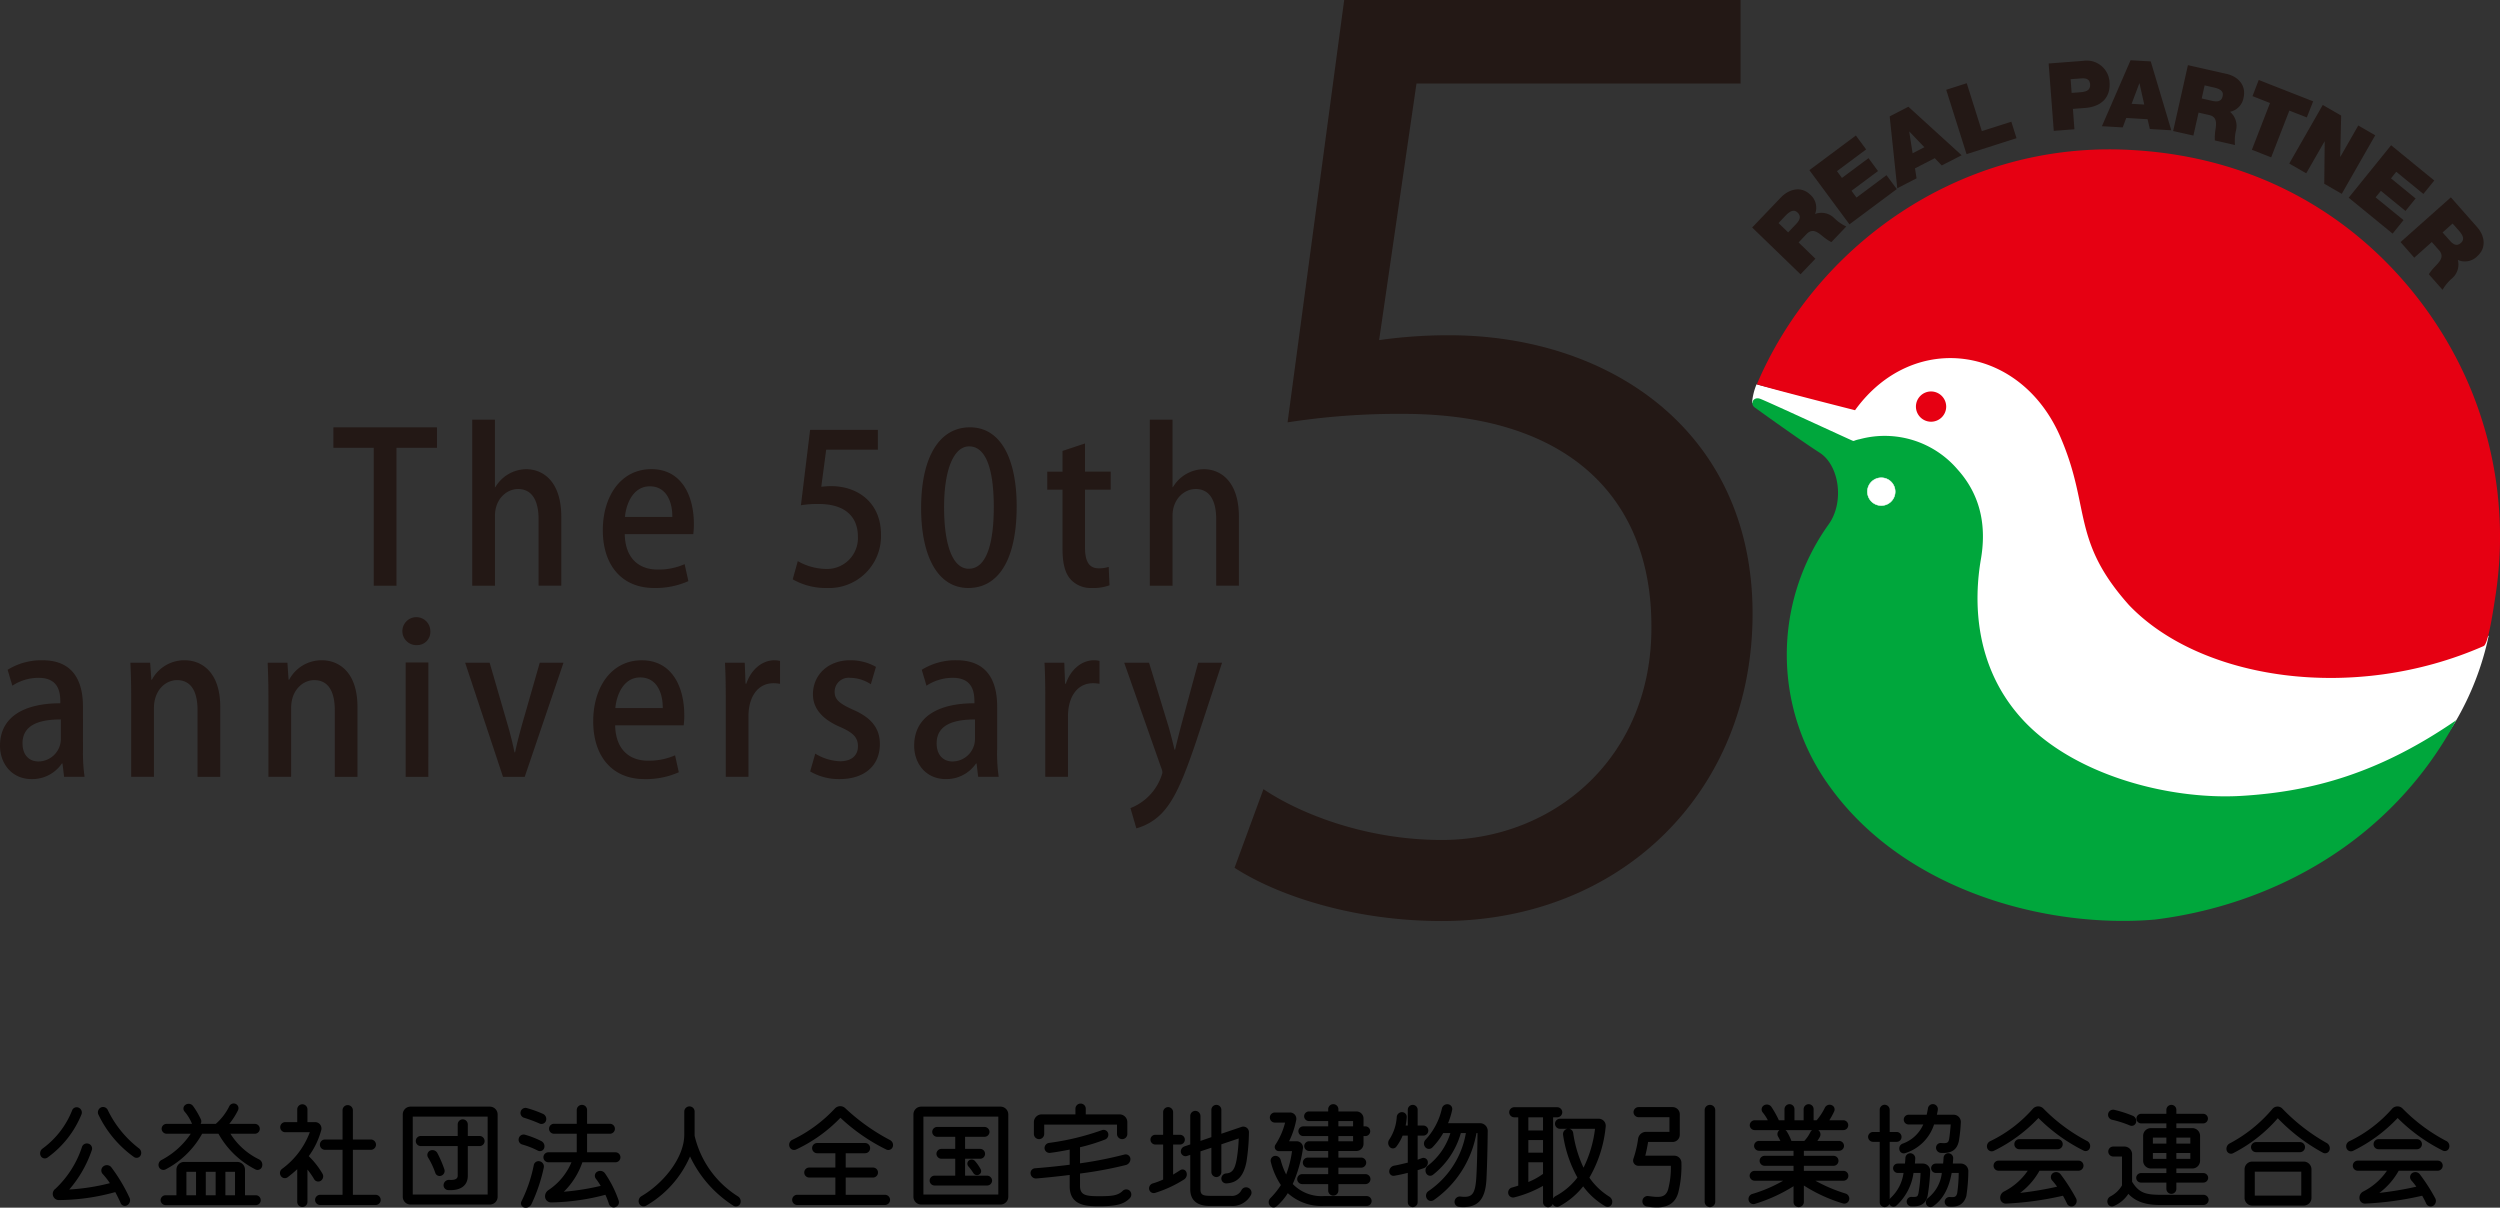 <svg xmlns="http://www.w3.org/2000/svg" width="425.917" height="205.748" viewBox="0 0 425.917 205.748"><rect x="0" y="0" width="425.917" height="205.748" fill="#333333" stroke="none"/><g transform="translate(14626.999 6641.393)"><g transform="translate(-14981 -23880)"><g transform="translate(566.959 17317.064)"><g transform="translate(-212.958 -78.458)"><path d="M74.446,76.293h-6.9V99.786H63.673V76.293H56.8V72.8H74.446M95.623,99.784H91.756V88.434c0-2.793-.9-5.12-3.5-5.12-1.9,0-3.932,1.654-3.932,4.584v11.89H80.454V71.5h3.869V83h.067a6.182,6.182,0,0,1,5.268-3.064c2.766,0,5.967,1.973,5.967,8.115V99.786Zm21.652-.776a13.7,13.7,0,0,1-5.84,1.166c-5.53,0-8.736-3.916-8.736-9.841,0-5.784,3.071-10.406,8.272-10.406,5.169,0,7.241,4.551,7.241,9.343a12.914,12.914,0,0,1-.1,1.733H106.435c.094,4.371,2.668,6.03,5.571,6.03a10.914,10.914,0,0,0,4.631-.919l.641,2.892Zm-2.735-10.935c.036-2.327-.865-5.219-3.833-5.219-2.833,0-4.035,2.963-4.237,5.216h8.07ZM149.56,73.227v3.385h-8.805l-.836,6.315c.5-.038.964-.105,1.666-.105,4.573,0,8.507,2.82,8.507,8.254a8.838,8.838,0,0,1-9.168,9.1A11.4,11.4,0,0,1,135.05,98.7l.868-3.1a10.031,10.031,0,0,0,4.864,1.332,5.26,5.26,0,0,0,5.376-5.5c0-3.416-2.2-5.568-6.673-5.568a17.609,17.609,0,0,0-3.035.215l1.565-12.84h11.545Zm7.368,13.333c0-8.675,3.1-13.757,8.31-13.757,5.3,0,7.969,5.432,7.969,13.472,0,9-3.064,13.9-8.238,13.9-5.234,0-8.041-5.463-8.041-13.614m12.381-.139c0-6.322-1.269-10.374-4.2-10.374-2.533,0-4.268,3.744-4.268,10.374,0,6.591,1.529,10.475,4.2,10.475,3.262,0,4.266-4.977,4.266-10.475m11.708-9.6,3.833-1.271v4.8h4.376v3.067h-4.376V93.26c0,2.4.7,3.564,2.331,3.564a5.37,5.37,0,0,0,1.708-.247l.135,3.138a8.034,8.034,0,0,1-3,.462,4.646,4.646,0,0,1-3.638-1.486c-.933-1.058-1.367-2.681-1.367-5.216V83.419h-2.6V80.353h2.6V76.822Zm30.052,22.961H207.2V88.434c0-2.793-.9-5.12-3.5-5.12-1.905,0-3.941,1.654-3.941,4.584v11.89h-3.869V71.5h3.869V83h.067a6.191,6.191,0,0,1,5.268-3.064c2.768,0,5.974,1.973,5.974,8.115V99.786ZM14.14,127.719a28.478,28.478,0,0,0,.269,4.627H10.917l-.269-2.264h-.112A6.107,6.107,0,0,1,5.4,132.734c-3.43,0-5.4-2.683-5.4-5.683,0-4.831,3.974-7.234,10.276-7.234,0-1.448,0-4.335-3.7-4.335A8.124,8.124,0,0,0,2.1,116.823l-.8-2.712a10.91,10.91,0,0,1,5.934-1.623c5.4,0,6.9,3.771,6.9,7.9Zm-3.766-5.147c-3.031,0-6.537.6-6.537,4.057,0,2.152,1.267,3.1,2.7,3.1a3.852,3.852,0,0,0,3.833-3.952v-3.208Zm27.147,9.776H33.654V120.961c0-2.757-.863-5.089-3.5-5.089-1.9,0-3.927,1.659-3.927,4.766v11.708H22.347V118.372c0-2.141-.061-3.8-.13-5.463H25.58l.208,2.892h.094a6.25,6.25,0,0,1,5.573-3.313c2.874,0,6.07,1.973,6.07,7.969v11.885Zm23.385,0H57.035V120.961c0-2.757-.865-5.089-3.5-5.089-1.905,0-3.936,1.659-3.936,4.766v11.708H45.73V118.372c0-2.141-.067-3.8-.128-5.463h3.363l.2,2.892h.1a6.245,6.245,0,0,1,5.568-3.313c2.869,0,6.068,1.973,6.068,7.969v11.885ZM71.05,109.909a2.383,2.383,0,1,1,2.266-2.36,2.24,2.24,0,0,1-2.266,2.36m1.928,22.439H69.111v-19.48H72.98ZM96,112.913l-6.606,19.435h-3.7L79.25,112.913h4.17l3,10.334c.5,1.692.9,3.309,1.237,4.932h.1c.327-1.625.762-3.206,1.228-4.9l2.972-10.374H96Zm19.644,18.657a13.818,13.818,0,0,1-5.837,1.166c-5.541,0-8.743-3.918-8.743-9.845,0-5.779,3.071-10.4,8.272-10.4,5.174,0,7.241,4.551,7.241,9.343a12.552,12.552,0,0,1-.1,1.735H104.8c.1,4.371,2.668,6.026,5.573,6.026a10.958,10.958,0,0,0,4.636-.915Zm-2.735-10.935c.036-2.331-.87-5.223-3.838-5.223-2.838,0-4.035,2.959-4.237,5.223Zm19.98-4.129a5.693,5.693,0,0,0-1.139-.105c-2.6,0-4.237,2.26-4.237,5.645v10.3h-3.867V118.836c0-2.257-.036-4.125-.135-5.929h3.369l.135,3.569h.135c.829-2.475,2.764-3.986,4.766-3.986a4.387,4.387,0,0,1,.973.105V116.5Zm15.472.069a6.46,6.46,0,0,0-3.5-1.092,2.382,2.382,0,0,0-2.668,2.365c0,1.345.829,2.009,3.071,3.035,3.033,1.3,4.636,3.064,4.636,5.889,0,3.739-2.706,5.963-6.875,5.963a9.7,9.7,0,0,1-5-1.309l.868-3.031a8.692,8.692,0,0,0,4.205,1.3c2.067,0,3.067-1.054,3.067-2.542s-.762-2.287-2.968-3.273c-3.268-1.383-4.7-3.318-4.7-5.582,0-3.244,2.5-5.813,6.366-5.813a8.8,8.8,0,0,1,4.371,1.128l-.87,2.959Zm21.516,11.143a27.98,27.98,0,0,0,.269,4.627h-3.5l-.269-2.264h-.1a6.11,6.11,0,0,1-5.133,2.652c-3.439,0-5.4-2.686-5.4-5.685,0-4.831,3.963-7.234,10.267-7.234,0-1.448,0-4.335-3.7-4.335a8.13,8.13,0,0,0-4.472,1.341l-.8-2.712a10.918,10.918,0,0,1,5.936-1.623c5.4,0,6.909,3.77,6.909,7.9v7.337Zm-3.766-5.145c-3.035,0-6.537.6-6.537,4.057,0,2.152,1.264,3.1,2.7,3.1a3.859,3.859,0,0,0,3.833-3.952v-3.21Zm21.211-6.068a5.621,5.621,0,0,0-1.137-.105c-2.6,0-4.237,2.26-4.237,5.645v10.3h-3.867V118.836c0-2.257-.036-4.125-.134-5.929h3.371l.134,3.569h.135c.829-2.475,2.766-3.986,4.768-3.986a4.306,4.306,0,0,1,.964.105V116.5Zm20.874-3.593-4.432,13.472c-2.17,6.389-3.7,9.987-5.9,12.24a9.523,9.523,0,0,1-4.27,2.5l-1-3.452a9.066,9.066,0,0,0,5.441-6,2.088,2.088,0,0,0-.2-.852l-6.308-17.911h4.232l3.34,10.939c.363,1.262.731,2.744,1,3.869h.1c.26-1.125.632-2.569.964-3.871l2.964-10.939h4.071ZM296.536,0V14.228H241.323l-6.366,43.717a83.714,83.714,0,0,1,11.9-.829c27.3,0,51.724,16.29,51.724,47.429,0,30.514-22.574,52.37-52.948,52.37-15.4,0-28.328-4.533-35.306-9.072l4.925-13.4c5.745,3.912,17.032,8.66,30.379,8.66,19.29,0,35.912-14.235,35.71-36.5,0-21.242-13.546-36.091-42.283-36.091a122.809,122.809,0,0,0-19.7,1.446L229.005,0h67.533Z" transform="translate(0)" fill="#231815"/><path d="M189.725,51.895c-7.075-33.719-31.9-27.241-39.072-15.647l-16.736-4.163a10.7,10.7,0,0,0-.762,3.129l16.51,11.693c0,36.524,34.818,52.908,46.97,56.977,10.558,3.535,44.827,4.972,56.311-14.253A49.088,49.088,0,0,0,258.661,74.9c-20.018,7.272-61.326,13.28-68.936-23" transform="translate(165.334 33.401)" fill="#fff"/><path d="M133.522,51.36c1.341.538,16.723,4.432,16.723,4.432,9.935-13.753,28.523-11.1,35.165,4.977,4.947,11.731,1.753,17.295,11.5,28.211,12.127,12.726,38.243,16.752,60.442,6.987.659-.323,1.349-4.3,1.883-7.8a65.913,65.913,0,0,0-4.681-37.355c-8.034-18.276-27.093-38.187-58.44-39.409-28.684-1.121-52.733,16.8-62.588,39.953" transform="translate(165.791 14.096)" fill="#e60012"/><path d="M253.1,85.1c-11.5,21.341-32.146,31.6-51.343,33.975-18.126,1.553-42.419-4.7-55.325-22.558a38.152,38.152,0,0,1-.233-44.807c2.672-3.757,1.8-10.016-1.547-12.166s-10.2-7.084-11.069-7.711-.247-1.892.912-1.484c1.143.41,15.4,7.016,15.737,7.135.327.134.157-.031,1.228-.247a16.328,16.328,0,0,1,16.656,5.129c4.371,4.838,4.842,10.419,3.995,15.322-1.159,6.716-1.3,17.933,6.837,27.019,8.63,9.655,25.1,14.042,37.593,13.293,12.127-.726,23.544-3.932,36.562-12.9" transform="translate(165.367 37.59)" fill="#00a73c"/><path d="M146.656,38.682a2.367,2.367,0,1,1-2.367-2.372,2.367,2.367,0,0,1,2.367,2.372" transform="translate(176.221 45.085)" fill="#fff"/><path d="M146.656,38.682a2.367,2.367,0,1,1-2.367-2.372,2.367,2.367,0,0,1,2.367,2.372Z" transform="translate(176.221 45.085)" fill="none" stroke="#fff" stroke-width="0.087"/><path d="M150.766,32.345a2.578,2.578,0,1,1-2.578-2.594,2.591,2.591,0,0,1,2.578,2.594" transform="translate(180.801 36.941)" fill="#e60012"/><path d="M137.658,32.316l1.179-1.249c.982-1.013,1.578-1.024,2.085-.52.74.717.179,1.466-.291,1.957l-1.334,1.4-1.641-1.592ZM141.4,41.05l2.54-2.661-2.863-2.775,1.345-1.417c1.009-1.054,1.9-.33,2.753.359a8.4,8.4,0,0,0,1.484,1.009L149.2,32.9a7.362,7.362,0,0,1-2.04-1.417,3.093,3.093,0,0,0-3.28-.717,2.933,2.933,0,0,0-.829-3.3c-1.556-1.5-3.6-.971-5.044.538l-4.842,5.066,8.245,7.974Zm1.513-17.75,7.922-5.9,1.749,2.369-4.968,3.7.845,1.157,4.528-3.371,1.614,2.2-4.515,3.363.852,1.154,5.111-3.815,1.753,2.369-8.063,6.008M160.5,20.422l-.576-3.683.022-.016,2.556,2.672-2,1.027Zm-2.612,5.963,3.286-1.692-.269-1.7,3.369-1.733,1.188,1.237,3.392-1.737-9.072-8.265-3.188,1.645,1.293,12.246ZM166.225,9.61l3.5-1.121,2.571,8.16,5.026-1.6.881,2.807-8.512,2.719M187.423,7.806l1.569-.121c.859-.067,1.659-.063,1.744.986.09,1.15-.87,1.287-1.771,1.367l-1.374.1-.168-2.331Zm-2.874,8.8,3.519-.269-.256-3.475,2.074-.157c2.618-.2,4.38-1.645,4.163-4.425a3.887,3.887,0,0,0-4.483-3.6l-5.891.448.874,11.477ZM197.813,12l1.307-3.479h.034l.811,3.6-2.152-.121Zm-5.066,3.815,3.549.2.6-1.605,3.632.211.388,1.666,3.654.22-3.5-11.733-3.437-.2L192.749,15.82Zm17.507-6.96,1.614.374c1.309.291,1.614.8,1.448,1.493-.224,1.009-1.128.919-1.764.776l-1.8-.41.5-2.233Zm-5.364,7.779,3.445.776.879-3.914,1.823.417c1.367.309,1.21,1.446,1.054,2.533a8.428,8.428,0,0,0-.1,1.793l3.436.78a7.68,7.68,0,0,1,.166-2.488,3.139,3.139,0,0,0-1.015-3.17,2.953,2.953,0,0,0,2.309-2.432c.477-2.123-.968-3.6-2.923-4.035l-6.559-1.484L204.885,16.64Zm16.5-4.775-2.986-1.17,1.065-2.751,9.269,3.638-1.076,2.744-2.981-1.166-3.094,7.962L218.3,19.828m12.076-7.635L233.512,14l-.168,7.01.031.016,3.053-5.335,2.885,1.668-5.7,9.975-2.981-1.715.072-7.207-.022-.016-3.123,5.443-2.892-1.666m17.353-3.116,7.353,6.008-1.854,2.287L242.9,23.58,242,24.7l4.192,3.425-1.719,2.125-4.192-3.425-.9,1.11,4.757,3.878-1.861,2.3-7.483-6.12m17.7,4.4,1.1,1.244c.89,1.02.841,1.592.3,2.074-.762.686-1.441.085-1.879-.412l-1.226-1.385,1.7-1.515Zm-8.866,3.161,2.336,2.656,2.99-2.661,1.244,1.412c.919,1.054.134,1.883-.623,2.683a8.545,8.545,0,0,0-1.13,1.39l2.343,2.654a7.573,7.573,0,0,1,1.587-1.928,3.115,3.115,0,0,0,1.018-3.161,2.946,2.946,0,0,0,3.3-.628c1.614-1.439,1.3-3.481-.034-4.983l-4.454-5.055-8.574,7.622Z" transform="translate(165.345 5.689)" fill="#231815"/></g></g><path d="M-188.34-8.76a18.172,18.172,0,0,1-5.28-6.48.894.894,0,0,0-1.14-.5.93.93,0,0,0-.5,1.18,18.878,18.878,0,0,0,6.08,7.28.774.774,0,0,0,1.14-.28A.949.949,0,0,0-188.34-8.76Zm-9.76-5.82a.9.9,0,0,0-.54-1.12.822.822,0,0,0-1.08.5,14.762,14.762,0,0,1-5.02,6.48,1.008,1.008,0,0,0-.34,1.22.788.788,0,0,0,1.14.34A16.883,16.883,0,0,0-198.1-14.58Zm5.04,9.02a.973.973,0,0,0-1.36-.1.883.883,0,0,0-.06,1.3,11.7,11.7,0,0,1,1.2,1.54,35.969,35.969,0,0,1-6.92,1.08,20.172,20.172,0,0,0,3.86-6.76.856.856,0,0,0-.64-1.06.871.871,0,0,0-1.06.6,17.087,17.087,0,0,1-4.52,7.1,1.06,1.06,0,0,0,.48,1.92,36.51,36.51,0,0,0,9.72-1.36c.34.64.66,1.28.92,1.88a.775.775,0,0,0,1.12.36,1,1,0,0,0,.4-1.24A28.359,28.359,0,0,0-193.06-5.56Zm25.14-1.34a11.872,11.872,0,0,1-4.82-4.34h4.16a.845.845,0,0,0,.84-.84.832.832,0,0,0-.84-.84h-4.36a12.486,12.486,0,0,0,1.5-2.34.807.807,0,0,0-.44-1.08.84.84,0,0,0-1.06.42,9.531,9.531,0,0,1-2.3,3h-2.58a.829.829,0,0,0,.04-.78,13.96,13.96,0,0,0-1.34-2.28.942.942,0,0,0-1.3-.18.774.774,0,0,0-.12,1.16,7.374,7.374,0,0,1,1.24,2.04c0,.02.02.02.02.04h-4.34a.832.832,0,0,0-.84.84.858.858,0,0,0,.84.84h4.12a13.577,13.577,0,0,1-4.96,4.46.942.942,0,0,0-.48,1.16.828.828,0,0,0,1.14.46,15.128,15.128,0,0,0,6.24-6.08h2.78a15.075,15.075,0,0,0,6.34,6.1.8.8,0,0,0,1.1-.56A1.029,1.029,0,0,0-167.92-6.9Zm-2.34,6.14V-5.12a1.319,1.319,0,0,0-1.32-1.32h-9.04a1.319,1.319,0,0,0-1.32,1.32V-.76h-1.84a.849.849,0,0,0-.86.84.863.863,0,0,0,.86.84h15.36a.832.832,0,0,0,.84-.84.832.832,0,0,0-.84-.84Zm-8.34-4v4h-1.64v-4Zm1.66,4v-4h1.68v4Zm3.34,0v-4h1.64v4Zm16.24-2.46a.9.9,0,0,0,.32-1.18,13.687,13.687,0,0,0-2.36-3.02,13.287,13.287,0,0,0,2.14-4.48,1.075,1.075,0,0,0-1.06-1.32h-1.3v-2.16a.871.871,0,0,0-.86-.88.875.875,0,0,0-.88.88v2.16h-2.04a.866.866,0,0,0-.86.86.854.854,0,0,0,.86.86h4.18a13.57,13.57,0,0,1-4.72,6.24.888.888,0,0,0-.22,1.2.809.809,0,0,0,1.18.22,20.819,20.819,0,0,0,1.62-1.36V.36a.875.875,0,0,0,.88.88.871.871,0,0,0,.86-.88v-5.5a13.131,13.131,0,0,1,1.14,1.64A.8.8,0,0,0-157.36-3.22Zm5.48,2.38V-8.5h3.06a.888.888,0,0,0,.88-.88.888.888,0,0,0-.88-.88h-3.06v-4.98a.888.888,0,0,0-.88-.88.875.875,0,0,0-.88.88v4.98h-3a.871.871,0,0,0-.86.88.884.884,0,0,0,.86.88h3V-.84h-3.8a.875.875,0,0,0-.88.88.871.871,0,0,0,.88.86H-148a.866.866,0,0,0,.86-.86A.871.871,0,0,0-148-.84Zm9.82-15.02a1.319,1.319,0,0,0-1.32,1.32V-.5A1.319,1.319,0,0,0-142.06.82h13.52A1.319,1.319,0,0,0-127.22-.5V-14.54a1.332,1.332,0,0,0-1.32-1.32Zm.38,14.98V-14.16h12.76V-.88Zm7.66-8.26V-4.1c0,.54-.44.78-1.44.72a.92.92,0,0,0-.96.78.828.828,0,0,0,.76.96c2.14.12,3.36-.76,3.36-2.46V-9.14h2.02a.849.849,0,0,0,.84-.86.863.863,0,0,0-.84-.86h-2.02v-1.96a.884.884,0,0,0-.86-.88.871.871,0,0,0-.86.88v1.96h-6.3a.849.849,0,0,0-.84.86.849.849,0,0,0,.84.86ZM-136.3-5.2a19.858,19.858,0,0,0-1.18-2.74.957.957,0,0,0-1.26-.42.821.821,0,0,0-.32,1.18,13.423,13.423,0,0,1,1.22,2.6.777.777,0,0,0,1.04.48A.867.867,0,0,0-136.3-5.2Zm27.38.72a1,1,0,0,0-1.32-.3.8.8,0,0,0-.24,1.2,11.674,11.674,0,0,1,.82,1.22,42.164,42.164,0,0,1-6.28,1,12.986,12.986,0,0,0,3.16-5.02h5.64a.837.837,0,0,0,.84-.86.845.845,0,0,0-.84-.84h-4.84v-3.16h3.9a.845.845,0,0,0,.84-.84.849.849,0,0,0-.84-.86h-3.9V-15.3a.871.871,0,0,0-.88-.86.884.884,0,0,0-.88.86v2.36h-3.88a.849.849,0,0,0-.84.86.845.845,0,0,0,.84.84h3.88v3.16h-4.82a.849.849,0,0,0-.86.84.854.854,0,0,0,.86.86h3.92a10.628,10.628,0,0,1-3.92,4.74,1.258,1.258,0,0,0-.56,1.28,1.027,1.027,0,0,0,1.02.82,38.3,38.3,0,0,0,9.24-1.3,13.733,13.733,0,0,1,.6,1.54.851.851,0,0,0,1.1.56A.872.872,0,0,0-106.6.14,18.882,18.882,0,0,0-108.92-4.48Zm-13.78-9.48a25.168,25.168,0,0,1,2.58.96.812.812,0,0,0,1.12-.4.959.959,0,0,0-.48-1.22,20.255,20.255,0,0,0-2.78-1,.85.85,0,0,0-1.04.64A.845.845,0,0,0-122.7-13.96Zm2.34,5.6a.768.768,0,0,0,1.06-.4,1,1,0,0,0-.42-1.2,15.2,15.2,0,0,0-2.86-1.12.85.85,0,0,0-1.04.64A.853.853,0,0,0-123-9.4,14.2,14.2,0,0,1-120.36-8.36Zm.34,1.82a.828.828,0,0,0-1.04.64,24.634,24.634,0,0,1-2.1,6.18.732.732,0,0,0,.44,1.04A1.081,1.081,0,0,0-121.48.8a28,28,0,0,0,2.12-6.26A.91.91,0,0,0-120.02-6.54ZM-86.26-.56a16.657,16.657,0,0,1-7.4-10.34v-4.12a.875.875,0,0,0-.88-.88.888.888,0,0,0-.88.88v3.92c0,3.94-3.52,8.28-7.3,10.5a.972.972,0,0,0-.4,1.22.844.844,0,0,0,1.16.42,17.881,17.881,0,0,0,7.52-8.42,20.09,20.09,0,0,0,7.42,8.42A.807.807,0,0,0-85.88.66,1.01,1.01,0,0,0-86.26-.56Zm25.86-9.62A34.453,34.453,0,0,1-68-15.6a1.246,1.246,0,0,0-1.78.08,24.3,24.3,0,0,1-7.2,5.3.927.927,0,0,0-.52,1.16.823.823,0,0,0,1.1.52,25.311,25.311,0,0,0,7.58-5.42,32.008,32.008,0,0,0,7.84,5.42.8.8,0,0,0,1.08-.48A.956.956,0,0,0-60.4-10.18ZM-67.92-.84V-3.78h4.66a.845.845,0,0,0,.84-.84.837.837,0,0,0-.84-.86h-4.66V-7.92h3.3a.854.854,0,0,0,.86-.86.858.858,0,0,0-.86-.88h-8.16a.858.858,0,0,0-.86.88.866.866,0,0,0,.86.86h3.1v2.44h-4.46a.837.837,0,0,0-.84.86.845.845,0,0,0,.84.84h4.46V-.84h-6.5a.866.866,0,0,0-.86.86.871.871,0,0,0,.86.88h14.96a.884.884,0,0,0,.86-.88.866.866,0,0,0-.86-.86Zm12.86-15.02a1.319,1.319,0,0,0-1.32,1.32V-.5A1.319,1.319,0,0,0-55.06.82h13.52A1.319,1.319,0,0,0-40.22-.5V-14.54a1.332,1.332,0,0,0-1.32-1.32Zm.38,14.98V-14.16h12.76V-.88Zm10.84-1.54a.849.849,0,0,0,.86-.84.863.863,0,0,0-.86-.84h-3.74V-6.98h2.56a.832.832,0,0,0,.84-.84.832.832,0,0,0-.84-.84h-2.56v-2.06h3.3a.849.849,0,0,0,.86-.84.863.863,0,0,0-.86-.84h-8.04a.849.849,0,0,0-.86.84.849.849,0,0,0,.86.84h3.06v2.06H-51.6a.849.849,0,0,0-.86.84.863.863,0,0,0,.86.84h2.34V-4.1h-3.5a.849.849,0,0,0-.86.84.849.849,0,0,0,.86.84Zm-3.12-4.24a.7.7,0,0,0-.04,1,9.246,9.246,0,0,1,.82,1.1.729.729,0,0,0,.94.3.667.667,0,0,0,.32-.92A7.426,7.426,0,0,0-45.9-6.6.755.755,0,0,0-46.96-6.66Zm11.98-3.66a.888.888,0,0,0,.88-.88v-1.6h12.4v1.6a.888.888,0,0,0,.88.88.875.875,0,0,0,.88-.88v-2.02a1.319,1.319,0,0,0-1.32-1.32h-5.76v-.96a.875.875,0,0,0-.88-.88.875.875,0,0,0-.88.88v.96h-5.76a1.332,1.332,0,0,0-1.32,1.32v2.02A.888.888,0,0,0-34.98-10.32Zm15.42,8.76a.883.883,0,0,0-1.22.1c-.84.8-1.98.86-4,.86C-27.04-.6-28-.78-28-2.36v-2.1a67.408,67.408,0,0,0,7.84-1.46,1.047,1.047,0,0,0,.74-1.12.811.811,0,0,0-1-.66A67.68,67.68,0,0,1-28-6.2V-8.94a31.782,31.782,0,0,0,4.28-1.32.877.877,0,0,0,.5-1.1.812.812,0,0,0-1.08-.48,43.826,43.826,0,0,1-8.98,2.16.888.888,0,0,0-.76.96.85.85,0,0,0,.94.74c1.1-.14,2.22-.34,3.34-.56v2.58c-2.08.26-4.08.46-5.9.6a.817.817,0,0,0-.76.94.923.923,0,0,0,.98.8c1.4-.12,3.46-.32,5.68-.6V-2.3c0,3.26,2.72,3.42,4.98,3.42,3.34,0,4.42-.5,5.28-1.4A.9.9,0,0,0-19.56-1.56ZM.76-1.98a.88.88,0,0,0-1.24.32,1.813,1.813,0,0,1-1.84,1H-5.74c-1.42,0-1.74-.22-1.74-1.14V-8.24l1.86-.62v4.14a.866.866,0,0,0,.86.86.863.863,0,0,0,.84-.86V-9.44l2.96-1a27.716,27.716,0,0,1-.36,3.62c-.32,1.68-.76,2.26-1.76,2.34a.885.885,0,0,0-.84.82.826.826,0,0,0,.82.88C-1.2-2.86-.12-4,.36-6.48a34.892,34.892,0,0,0,.42-5A.959.959,0,0,0-.5-12.4l-3.42,1.16v-4.08a.845.845,0,0,0-.84-.84.849.849,0,0,0-.86.84v4.66l-1.86.64v-4.24a.888.888,0,0,0-.88-.88.871.871,0,0,0-.86.88v4.84l-1,.34A.918.918,0,0,0-10.8-8a.808.808,0,0,0,1.04.54l.54-.18V-1.8c0,1.88,1.14,2.86,3.32,2.86h3.58A3.573,3.573,0,0,0,1.06-.7.884.884,0,0,0,.76-1.98ZM-10.92-5.04c-.4.26-.82.52-1.22.76V-9.4h1.18a.841.841,0,0,0,.82-.84.824.824,0,0,0-.82-.82h-1.18v-3.86a.863.863,0,0,0-.84-.86.866.866,0,0,0-.86.86v3.86h-1.34a.824.824,0,0,0-.82.82.841.841,0,0,0,.82.84h1.34v5.96a11.986,11.986,0,0,1-1.76.66.885.885,0,0,0-.62,1.02.8.8,0,0,0,1,.6,20.608,20.608,0,0,0,4.96-2.3A1.029,1.029,0,0,0-9.88-4.7.7.7,0,0,0-10.92-5.04Zm25.2-5.8v.88H11.04a.828.828,0,0,0-.84.82.845.845,0,0,0,.84.84h3.24v1.12H10.82a.866.866,0,0,0-.86.86.866.866,0,0,0,.86.86h3.46v1.1H9.86A.849.849,0,0,0,9-3.52a.866.866,0,0,0,.86.86h4.42v1.1a.866.866,0,0,0,.86.86.871.871,0,0,0,.88-.86v-1.1h4.62a.849.849,0,0,0,.84-.86.845.845,0,0,0-.84-.84H16.02v-1.1H19.9a.866.866,0,0,0,.86-.86.866.866,0,0,0-.86-.86H16.02V-8.3h3.06A1.225,1.225,0,0,0,20.3-9.52v-1.32h.3a.832.832,0,0,0,.84-.84.828.828,0,0,0-.84-.82h-.3v-1.32a1.212,1.212,0,0,0-1.22-1.22H16.02v-.38a.871.871,0,0,0-.88-.86.866.866,0,0,0-.86.86v.38H11.02a.828.828,0,0,0-.84.82.828.828,0,0,0,.84.82h3.26v.9H10.04a.841.841,0,0,0-.84.82.845.845,0,0,0,.84.84ZM13.54-.62a6.816,6.816,0,0,1-5.3-2.06A22.861,22.861,0,0,0,9.98-8.74,1.077,1.077,0,0,0,8.9-9.96H7.62a14.074,14.074,0,0,0,1.22-3.66,1.068,1.068,0,0,0-1.06-1.24H5.18a.863.863,0,0,0-.84.86.863.863,0,0,0,.84.86H6.94A12.437,12.437,0,0,1,5.3-9.38a.7.7,0,0,0,.58,1.1H8.12a18.419,18.419,0,0,1-1,3.98,11.85,11.85,0,0,1-.94-2.5.931.931,0,0,0-1.04-.66.816.816,0,0,0-.64,1A12.459,12.459,0,0,0,6.22-2.5,12.742,12.742,0,0,1,4.44-.28.976.976,0,0,0,4.32.98a.816.816,0,0,0,1.18.14A10.254,10.254,0,0,0,7.4-1.12a8.54,8.54,0,0,0,6.14,2.18h7.3a.832.832,0,0,0,.84-.84.845.845,0,0,0-.84-.84ZM18.52-13.4v.9h-2.5v-.9Zm-2.5,3.44v-.88h2.5v.88ZM34.7-13.04a12.345,12.345,0,0,0,.7-2.26.8.8,0,0,0-.7-.96.929.929,0,0,0-1.04.7,11.5,11.5,0,0,1-2.78,5.32.949.949,0,0,0-.08,1.26.806.806,0,0,0,1.2.1,12.175,12.175,0,0,0,1.88-2.48H35.1a11.178,11.178,0,0,1-3.82,5.54,1.032,1.032,0,0,0-.32,1.28.762.762,0,0,0,1.16.3,13.762,13.762,0,0,0,4.76-7.12h.86a15.048,15.048,0,0,1-6.36,9.88.947.947,0,0,0-.32,1.24.825.825,0,0,0,1.18.32,17.612,17.612,0,0,0,7.3-11.44h.18c-.02,2.26-.08,5.8-.22,7.8C39.3-.9,38.76-.3,36.84-.54a.905.905,0,0,0-1.02.76.849.849,0,0,0,.76,1c3.08.28,4.46-1.1,4.66-4.66.12-2.18.2-6.04.22-8.28a1.319,1.319,0,0,0-1.32-1.32Zm-3.46,6.5a.747.747,0,0,0-1-.54c-.22.08-.48.18-.72.26v-4.1h.96a.866.866,0,0,0,.86-.86.866.866,0,0,0-.86-.86h-.96v-2.68a.832.832,0,0,0-.84-.84.845.845,0,0,0-.84.84v2.68h-.36a11.019,11.019,0,0,0,.18-1.42.8.8,0,0,0-.82-.86.891.891,0,0,0-.88.82,7.859,7.859,0,0,1-1.24,3.8,1.02,1.02,0,0,0,0,1.26A.725.725,0,0,0,25.86-9a8.153,8.153,0,0,0,1.1-1.92h.88v4.6c-.82.2-1.64.4-2.34.52a1.025,1.025,0,0,0-.82,1,.733.733,0,0,0,.86.72c.68-.12,1.48-.28,2.3-.5v5a.84.84,0,1,0,1.68,0V-5.04c.38-.1.76-.24,1.12-.36A1.012,1.012,0,0,0,31.24-6.54ZM62.18-.52a11.479,11.479,0,0,1-3.4-3.24,21.322,21.322,0,0,0,2.78-8.72,1.2,1.2,0,0,0-1.2-1.32h-6.6a.863.863,0,0,0-.84.86.863.863,0,0,0,.84.86h1.26a.924.924,0,0,0-.72,1.06,21.441,21.441,0,0,0,2.44,7.24A11.364,11.364,0,0,1,53.02-.62a1.061,1.061,0,0,0-.42.42V-14.04h.7a.866.866,0,0,0,.86-.86.866.866,0,0,0-.86-.86H45.98a.866.866,0,0,0-.86.86.866.866,0,0,0,.86.86h.68V-2.4c-.38.12-.74.24-1.06.32a.882.882,0,0,0-.64,1.04.836.836,0,0,0,1.02.64,19.761,19.761,0,0,0,4.9-1.96V.42a.866.866,0,0,0,.86.86.85.85,0,0,0,.8-.56.8.8,0,0,0,1.12.4,13.106,13.106,0,0,0,4.06-3.4,12.46,12.46,0,0,0,3.78,3.4A.783.783,0,0,0,62.62.7,1.038,1.038,0,0,0,62.18-.52ZM50.88-11.8h-2.5v-2.24h2.5Zm5.14.42a.832.832,0,0,0-.64-.7h4.36a20.383,20.383,0,0,1-1.96,6.62A20.831,20.831,0,0,1,56.02-11.38Zm-5.14,1.22v2.14h-2.5v-2.14Zm-2.5,3.78h2.5V-4.4a11.519,11.519,0,0,1-2.5,1.38ZM79.32,1.26a.909.909,0,0,0,.9-.9V-15.28a.892.892,0,0,0-.9-.88.892.892,0,0,0-.9.88V.36A.909.909,0,0,0,79.32,1.26Zm-10.74-.1c1.98.28,4.6.44,5.36-2.44a18.828,18.828,0,0,0,.52-5A1.212,1.212,0,0,0,73.24-7.5H68.3c.18-.64.4-1.8.48-2.34h4.18a1.225,1.225,0,0,0,1.22-1.22v-3.5a1.225,1.225,0,0,0-1.22-1.22h-5.8a.866.866,0,0,0-.86.86.866.866,0,0,0,.86.86h5.26v2.5H68.4a1.355,1.355,0,0,0-1.32,1.2,18.515,18.515,0,0,1-.8,3.38.9.9,0,0,0,.82,1.2h5.56a14.568,14.568,0,0,1-.46,4C71.76-.24,70.56-.4,68.84-.62a.891.891,0,0,0-1.02.76A.887.887,0,0,0,68.58,1.16ZM102.4-1.06a26.382,26.382,0,0,1-5.12-2.18h4.78a.832.832,0,0,0,.84-.84.832.832,0,0,0-.84-.84H95.32v-.86h5.06a.849.849,0,0,0,.84-.86.845.845,0,0,0-.84-.84H95.32v-.86h6a.845.845,0,0,0,.84-.84.845.845,0,0,0-.84-.84h-3.7a6.262,6.262,0,0,0,.42-.68.886.886,0,0,0-.28-1.16h4.28a.832.832,0,0,0,.84-.84.845.845,0,0,0-.84-.84H99.66a11.979,11.979,0,0,0,.82-1.5.786.786,0,0,0-.44-1.08.9.9,0,0,0-1.14.44,9.909,9.909,0,0,1-1.4,2.14h-.52v-1.88a.849.849,0,0,0-.84-.86.866.866,0,0,0-.86.86v1.88H93.72v-1.88a.849.849,0,0,0-.84-.86.866.866,0,0,0-.86.86v1.88h-.96a16.8,16.8,0,0,0-1.3-2.32.958.958,0,0,0-1.3-.18.81.81,0,0,0-.16,1.16,7.333,7.333,0,0,1,.88,1.34H86.96a.863.863,0,0,0-.86.84.849.849,0,0,0,.86.84h4.22a.825.825,0,0,0-.24,1.12c.14.24.26.48.38.72H87.68a.845.845,0,0,0-.84.84.845.845,0,0,0,.84.84h5.88v.86H88.62a.858.858,0,0,0-.84.84.863.863,0,0,0,.84.86h4.94v.86H86.94a.849.849,0,0,0-.86.84.863.863,0,0,0,.86.84H91.8A24.441,24.441,0,0,1,86.6-1,.906.906,0,0,0,85.9.04a.839.839,0,0,0,1.04.68A27.494,27.494,0,0,0,93.56-2.3V.4a.871.871,0,0,0,.88.86A.884.884,0,0,0,95.32.4V-2.42A26.374,26.374,0,0,0,102,.64a.845.845,0,0,0,1.04-.66A.9.9,0,0,0,102.4-1.06ZM92.44-11.58a.752.752,0,0,0-.28-.28h4.56a1.071,1.071,0,0,0-.3.36,6.073,6.073,0,0,1-1.02,1.48H93.2A8.661,8.661,0,0,0,92.44-11.58Zm19.72,2.02a.883.883,0,0,0-.56,1.06.759.759,0,0,0,1,.56,7.55,7.55,0,0,0,4.9-4.88h2.84c-.08.98-.18,2-.28,2.52-.12.6-.36.72-1.32.64a.8.8,0,0,0-.9.74.887.887,0,0,0,.8.94c1.8.12,2.74-.48,3.08-1.98a25.82,25.82,0,0,0,.34-3.18,1.234,1.234,0,0,0-1.24-1.34h-2.84c.06-.26.12-.54.16-.82a.86.86,0,0,0-.72-.98.847.847,0,0,0-.96.7c-.06.38-.14.76-.22,1.1h-3.08a.828.828,0,0,0-.82.84.824.824,0,0,0,.82.82h2.5A6.038,6.038,0,0,1,112.16-9.56Zm4.68,4.72a1.245,1.245,0,0,0-1.26-1.32h-1.34l.06-.86a.877.877,0,0,0-.8-.9.842.842,0,0,0-.88.78c-.02.34-.04.66-.08.98h-1.22a.8.8,0,0,0-.8.8.816.816,0,0,0,.8.8h.98a7.119,7.119,0,0,1-2.14,4.2.973.973,0,0,0-.22.28V-9.86h1.18a.832.832,0,0,0,.84-.84.832.832,0,0,0-.84-.84h-1.18v-3.78a.866.866,0,0,0-.86-.86.863.863,0,0,0-.84.86v3.78h-1.12a.849.849,0,0,0-.86.84.863.863,0,0,0,.86.84h1.12V.42a.845.845,0,0,0,.84.84.852.852,0,0,0,.8-.54c.02.02.02.06.04.08a.761.761,0,0,0,1.1.26A9.291,9.291,0,0,0,114-4.56h1.2a24.974,24.974,0,0,1-.36,3.48c-.14.46-.12.66-1.14.6a.794.794,0,0,0-.86.74.818.818,0,0,0,.78.88c1.16.04,2.4-.14,2.78-1.78A33.137,33.137,0,0,0,116.84-4.84Zm3.86-1.32.06-.86a.848.848,0,0,0-.78-.9.812.812,0,0,0-.86.78c-.02.34-.04.66-.08.98H117.8a.8.8,0,0,0-.8.8.816.816,0,0,0,.8.8h1.02A6.321,6.321,0,0,1,116.48-.3.915.915,0,0,0,116.2.84a.781.781,0,0,0,1.1.3c1.66-1.12,2.72-3.02,3.2-5.7h1.2a25.236,25.236,0,0,1-.26,3.46c-.18.6-.36.7-1.24.64a.823.823,0,0,0-.14,1.64c1.6.12,2.52-.44,2.94-1.8a29.07,29.07,0,0,0,.34-4.22,1.278,1.278,0,0,0-1.3-1.32Zm22.8-3.88a29.659,29.659,0,0,1-7.4-5.52,1.229,1.229,0,0,0-1.78.08,22.824,22.824,0,0,1-7.2,5.48.968.968,0,0,0-.58,1.14.81.81,0,0,0,1.08.56,26.15,26.15,0,0,0,7.66-5.62A29.4,29.4,0,0,0,143-8.36a.759.759,0,0,0,1.06-.52A.969.969,0,0,0,143.5-10.04ZM138.58-8.6a.863.863,0,0,0,.84-.86.849.849,0,0,0-.84-.86h-6.56a.849.849,0,0,0-.84.86.849.849,0,0,0,.84.86Zm-10.1,1.94a.849.849,0,0,0-.84.86.849.849,0,0,0,.84.86h4.98a10.783,10.783,0,0,1-4.04,3.54,1.183,1.183,0,0,0-.64,1.22.947.947,0,0,0,1,.84,54.568,54.568,0,0,0,9.68-1.34c.26.46.5.92.68,1.32a.844.844,0,0,0,1.16.42.979.979,0,0,0,.4-1.28,31.647,31.647,0,0,0-2.66-4.14.969.969,0,0,0-1.34-.14.846.846,0,0,0-.06,1.24,9.952,9.952,0,0,1,.82,1.04,58.974,58.974,0,0,1-6.3,1.06,12.052,12.052,0,0,0,3.3-3.78h6.66a.863.863,0,0,0,.84-.86.849.849,0,0,0-.84-.86ZM157.08-13v.8h-2.64a1.319,1.319,0,0,0-1.32,1.32v4.24a1.319,1.319,0,0,0,1.32,1.32h2.64v.78h-4.32a.824.824,0,0,0-.82.82.82.82,0,0,0,.82.8h4.32v1.06a.854.854,0,0,0,.86.86.849.849,0,0,0,.84-.86V-2.92h4.6a.82.82,0,0,0,.82-.8.824.824,0,0,0-.82-.82h-4.6v-.78h2.72a1.319,1.319,0,0,0,1.32-1.32v-4.24a1.319,1.319,0,0,0-1.32-1.32h-2.72V-13h4.56a.824.824,0,0,0,.82-.82.824.824,0,0,0-.82-.82h-4.56v-.68a.845.845,0,0,0-.84-.84.849.849,0,0,0-.86.84v.68H152.8a.824.824,0,0,0-.82.82.824.824,0,0,0,.82.82Zm-9.24-.62a18.117,18.117,0,0,1,3,.96.768.768,0,0,0,1.06-.46.963.963,0,0,0-.54-1.18,20.781,20.781,0,0,0-3.18-1.02.862.862,0,0,0-1.02.68A.877.877,0,0,0,147.84-13.62Zm9.24,4.06h-2.3v-1.02h2.3Zm4.08,0h-2.38v-1.02h2.38ZM156.1-.84c-2.58,0-3.7-.34-4.86-2.22V-7.74a1.319,1.319,0,0,0-1.32-1.32h-1.88a.849.849,0,0,0-.86.84.854.854,0,0,0,.86.86h1.48v4.92a4.923,4.923,0,0,1-2.02,1.9.965.965,0,0,0-.42,1.16.759.759,0,0,0,1.04.46A5.528,5.528,0,0,0,150.6-1C152.12.62,154.16.9,156.1.9h7.3a.9.9,0,0,0,.88-.86.888.888,0,0,0-.88-.88Zm-1.32-7.12h2.3v1h-2.3Zm4,0h2.38v1h-2.38Zm9.62.06a25.229,25.229,0,0,0,7.66-5.98,31.308,31.308,0,0,0,7.74,5.9.787.787,0,0,0,1.08-.5,1.016,1.016,0,0,0-.52-1.2,32.782,32.782,0,0,1-7.52-5.84,1.137,1.137,0,0,0-1.7.06,24.412,24.412,0,0,1-7.22,5.84,1.037,1.037,0,0,0-.58,1.18A.775.775,0,0,0,168.4-7.9Zm11.44-.2a.866.866,0,0,0,.86-.86.866.866,0,0,0-.86-.86h-7.48a.866.866,0,0,0-.86.86.866.866,0,0,0,.86.86Zm.64,9.1A1.319,1.319,0,0,0,181.8-.32V-5.18a1.332,1.332,0,0,0-1.32-1.32h-8.76a1.319,1.319,0,0,0-1.32,1.32V-.32A1.319,1.319,0,0,0,171.72,1Zm-8.34-5.78h7.92V-.7h-7.92Zm32.56-5.26a29.659,29.659,0,0,1-7.4-5.52,1.229,1.229,0,0,0-1.78.08,22.824,22.824,0,0,1-7.2,5.48.968.968,0,0,0-.58,1.14.81.81,0,0,0,1.08.56,26.15,26.15,0,0,0,7.66-5.62,29.4,29.4,0,0,0,7.72,5.56.759.759,0,0,0,1.06-.52A.969.969,0,0,0,204.7-10.04ZM199.78-8.6a.863.863,0,0,0,.84-.86.849.849,0,0,0-.84-.86h-6.56a.849.849,0,0,0-.84.86.849.849,0,0,0,.84.86Zm-10.1,1.94a.849.849,0,0,0-.84.86.849.849,0,0,0,.84.86h4.98a10.783,10.783,0,0,1-4.04,3.54,1.183,1.183,0,0,0-.64,1.22.947.947,0,0,0,1,.84,54.568,54.568,0,0,0,9.68-1.34c.26.46.5.92.68,1.32a.844.844,0,0,0,1.16.42.979.979,0,0,0,.4-1.28,31.647,31.647,0,0,0-2.66-4.14.969.969,0,0,0-1.34-.14.846.846,0,0,0-.06,1.24,9.952,9.952,0,0,1,.82,1.04,58.974,58.974,0,0,1-6.3,1.06,12.052,12.052,0,0,0,3.3-3.78h6.66a.863.863,0,0,0,.84-.86.849.849,0,0,0-.84-.86Z" transform="translate(566 17443)"/></g></g></svg>
